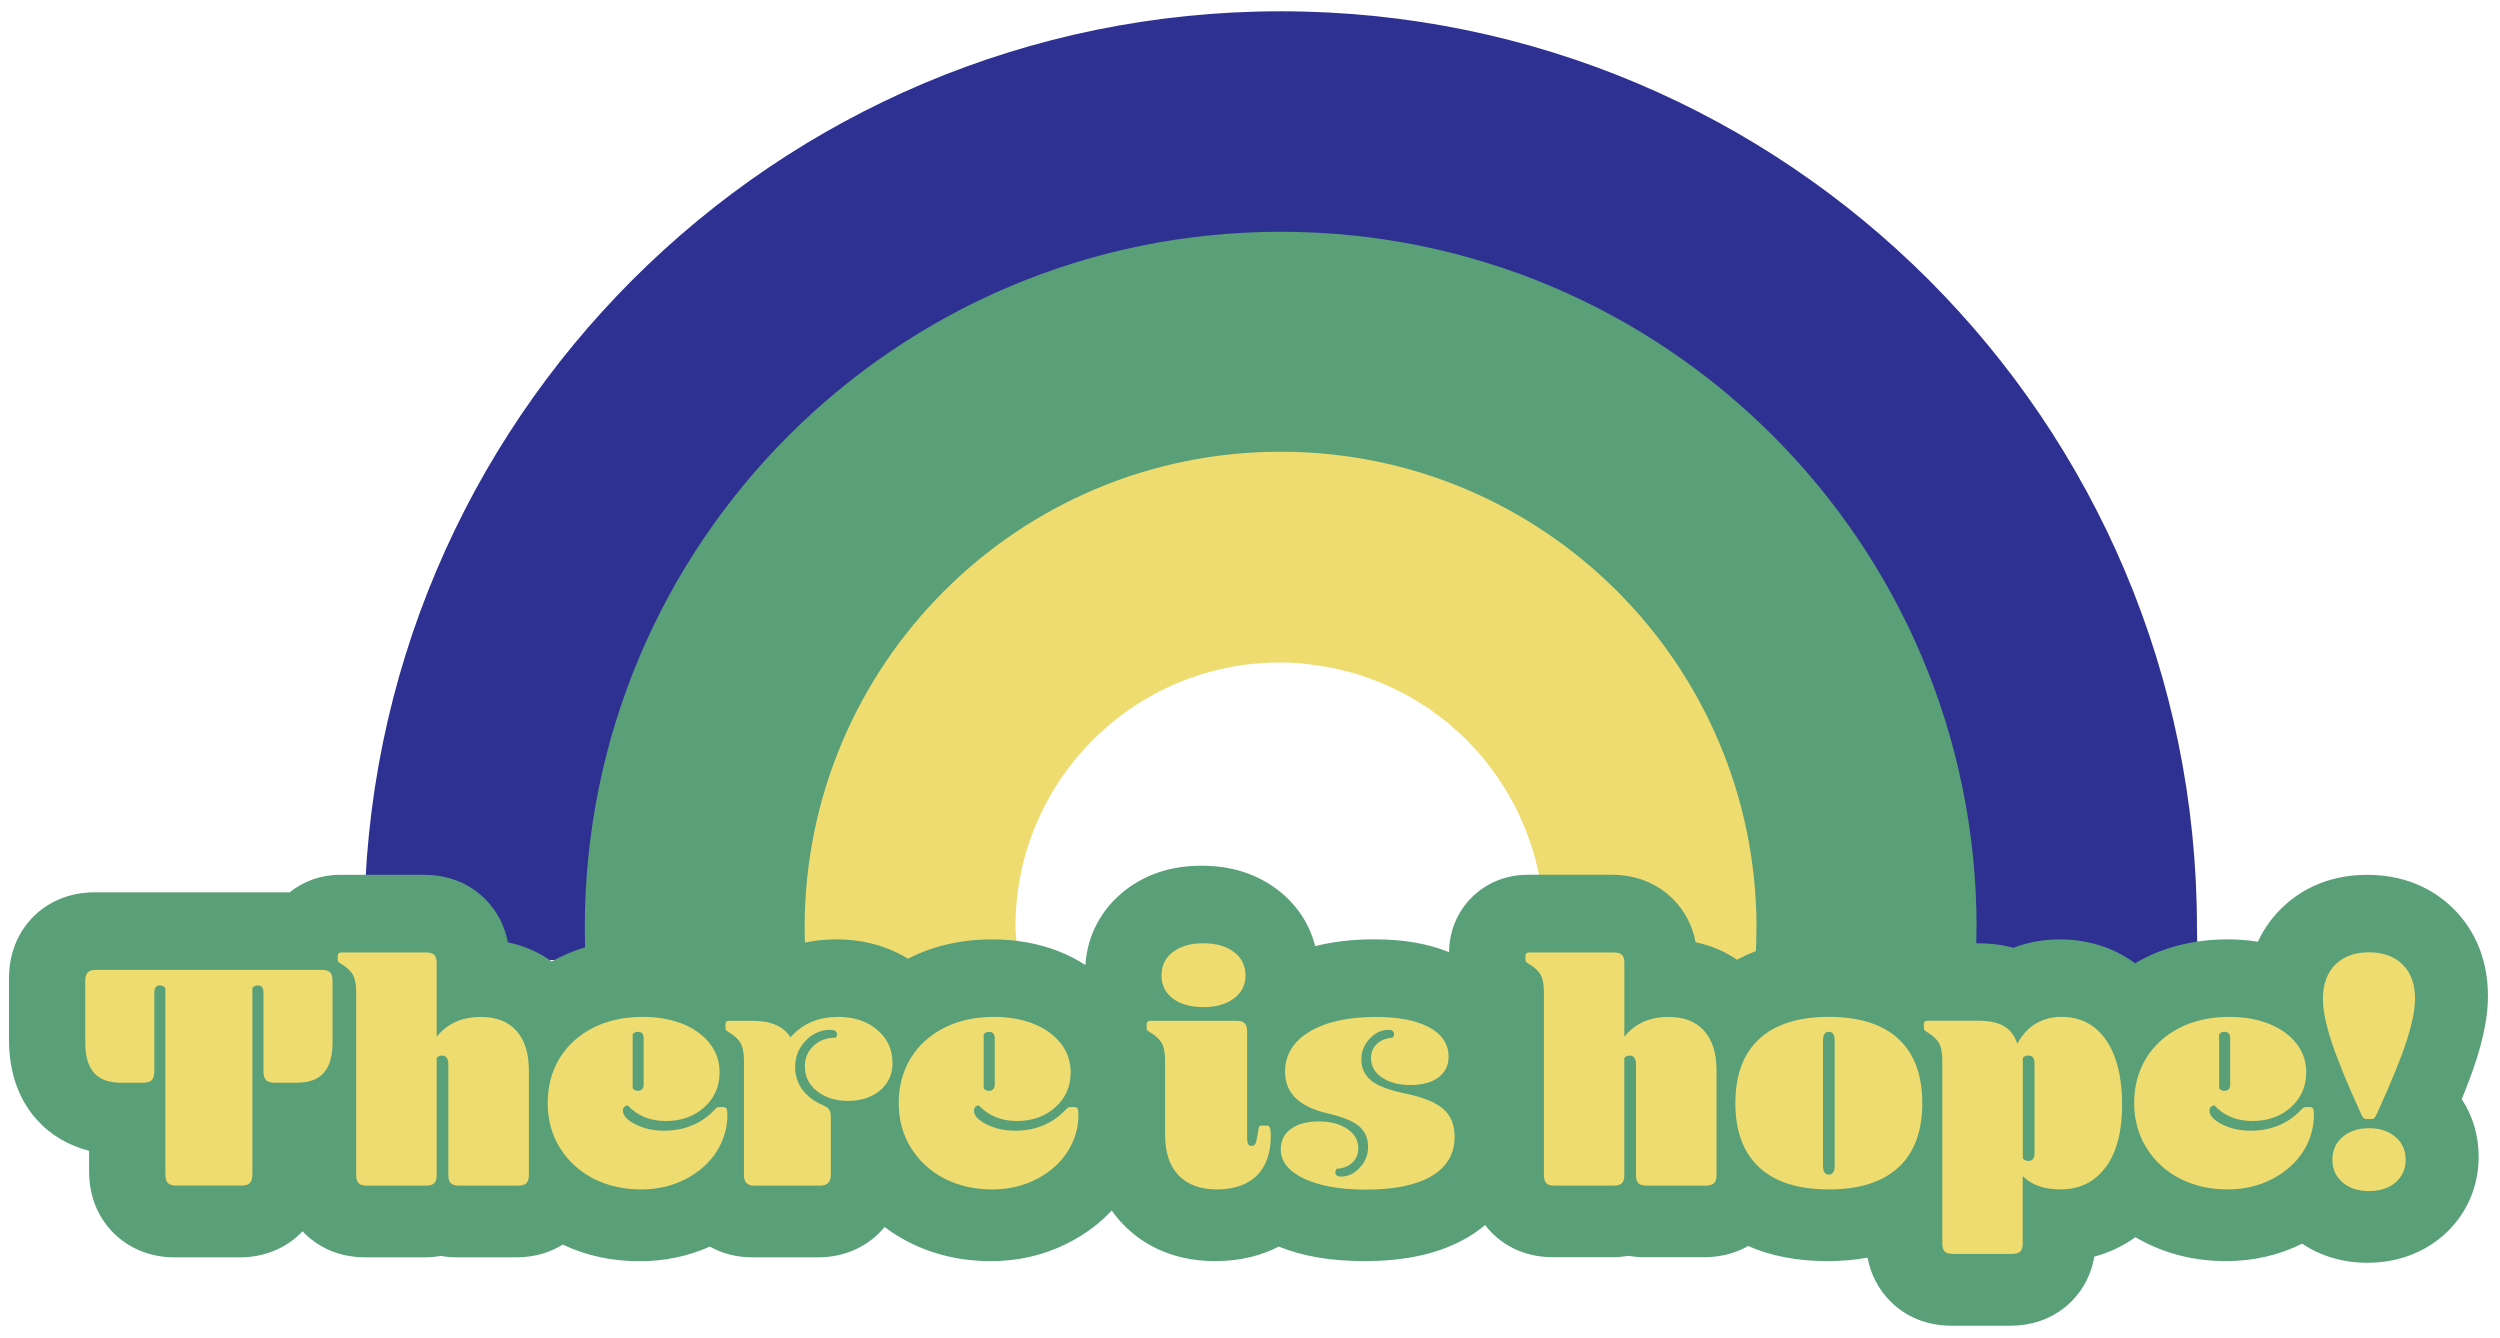 <?xml version="1.0" encoding="UTF-8"?>
<svg xmlns="http://www.w3.org/2000/svg" version="1.1" viewBox="0 0 425.2 227.54">
  <defs>
    <style>
      .cls-1 {
        fill: #599f77;
      }

      .cls-2 {
        fill: #2e3192;
      }

      .cls-3 {
        fill: #eedc71;
      }
    </style>
  </defs>
  <!-- Generator: Adobe Illustrator 28.6.0, SVG Export Plug-In . SVG Version: 1.2.0 Build 709)  -->
  <g>
    <g id="Layer_1">
      <path class="cls-2" d="M373.66,157.78C373.66,71.69,303.88,1.92,217.81,1.92S61.95,71.69,61.95,157.78c0,1.84.04,3.68.09,5.5h105.73c-.35-2.38-.54-4.82-.54-7.3,0-27.61,22.39-50,50-50s50,22.39,50,50c0,2.5-.19,4.96-.54,7.36l107.07,1.38c.06-1.82-.1-5.09-.1-6.93Z"/>
      <g>
        <path class="cls-1" d="M336.16,157.78c0,1.84-.05,3.68-.13,5.5h-70.63c.22-1.8.34-3.63.34-5.5,0-24.83-23.1-47.93-47.93-47.93s-47.93,23.1-47.93,47.93c0,1.87.12,3.7.34,5.5h-70.63c-.08-1.82-.13-3.66-.13-5.5,0-65.37,52.99-118.36,118.36-118.36s118.36,52.99,118.36,118.36"/>
        <path class="cls-3" d="M298.75,157.78c0-44.7-36.24-80.95-80.95-80.95s-80.95,36.24-80.95,80.95c0,1.84.06,3.68.18,5.5l45.09,2.39c-1.02-.58-2.56-1.71-3.77-1.64-5.73.33-3.02-3.72-5.5-4.04-.04-.78-.14-1.55-.14-2.35,0-24.83,20.12-44.96,44.96-44.96,1.47,0,2.91.08,4.34.22.47.04.93.13,1.4.19.46.06.92.13,1.38.21.48.07.97.13,1.45.22.54.11,1.06.24,1.59.36.29.07.58.15.87.23.55.14,1.1.26,1.64.42.54.16,1.08.33,1.61.51.43.14.84.3,1.27.46.36.13.73.25,1.08.4.52.21,1.04.42,1.55.65.77.34,1.52.71,2.27,1.09.48.24.96.48,1.42.74.79.44,1.55.91,2.31,1.4.39.25.8.48,1.18.75.34.23.65.49.98.73.66.48,1.33.95,1.96,1.47.1.09.21.15.32.24.46.38.89.81,1.34,1.22.55.49,1.12.97,1.65,1.49.34.33.65.69.97,1.04.61.64,1.21,1.28,1.78,1.95.36.42.69.87,1.03,1.3.24.31.47.63.71.95.24.33.5.65.74.99.33.48.65.96.97,1.45.08.12.15.26.23.38.34.54.68,1.08.99,1.64.29.51.58,1.02.85,1.55.37.71.71,1.42,1.04,2.15.24.53.48,1.05.71,1.59.16.4.3.83.45,1.24.14.39.29.77.43,1.16.17.5.36,1,.52,1.5.33,1.07.59,2.17.84,3.26.06.27.14.53.2.8h0s-.18,2.29-.18,2.29c-7.46,0-12.4,5.71-12.45,13.1-3.6-1.47-9.62-3.28-14.57-3.28-3.63,0-9.07.54-12.12,1.31-.96-3.8-4.1-6.36-7.37-8.84-3.57-2.7-5.32-3.11-10.32-3.11s-8.57,2.67-12.12,5.4c-3.9,3.01-6.53,5.35-7.04,10.15l112.99-2.39c.12-1.82.18-3.66.18-5.5"/>
        <path class="cls-1" d="M418.7,186.96c1.88,2.85,2.87,6.19,2.87,9.77,0,5.25-2.15,10.02-6.06,13.43-3.48,3.01-7.92,4.61-12.87,4.61-4.14,0-7.93-1.12-11.08-3.25-3.95,1.97-8.31,2.97-12.98,2.97-4.98,0-9.62-1.08-13.8-3.2-.54-.27-1.07-.56-1.59-.87-2.1,1.51-4.44,2.63-6.98,3.3-.51,2.93-1.84,5.57-3.89,7.62-1.89,1.89-5.23,4.14-10.44,4.14h-9.93c-5.21,0-8.55-2.25-10.43-4.14-2.01-2.01-3.35-4.58-3.89-7.44-2.15.4-4.45.59-6.88.59-5.05,0-9.55-.86-13.43-2.57-1.87,1.07-4.36,1.91-7.54,1.91h-9.93c-1.03,0-1.99-.09-2.87-.24-.88.15-1.84.24-2.87.24h-9.93c-5.21,0-8.56-2.25-10.43-4.14-.42-.42-.82-.86-1.17-1.34-.87.75-1.83,1.42-2.85,2.03-4.63,2.76-10.42,4.11-17.67,4.11-5.69,0-10.47-.81-14.56-2.47-2.74,1.41-6.3,2.47-10.83,2.47-8,0-12.97-3.44-15.72-6.33-.62-.64-1.26-1.4-1.87-2.28-2,2.16-4.41,3.97-7.21,5.42-4.07,2.12-8.6,3.2-13.44,3.2s-9.61-1.08-13.79-3.2c-1.49-.75-2.88-1.62-4.18-2.61-2.63,3.19-6.64,5.16-11.32,5.16h-11.2c-2.66,0-5.11-.65-7.21-1.83-3.69,1.65-7.72,2.49-12,2.49-4.67,0-9.04-.95-13.02-2.83-1.92,1.2-4.52,2.17-7.95,2.17h-9.93c-1.03,0-1.98-.09-2.87-.24-.88.15-1.83.24-2.87.24h-9.93c-5.21,0-8.54-2.25-10.43-4.14-.1-.1-.2-.2-.27-.3-2.69,2.86-6.47,4.44-10.65,4.44h-11.14c-4.19,0-7.98-1.59-10.67-4.46-1.76-1.87-3.85-5.16-3.85-10.17v-3.49c-3.53-.9-6.61-2.72-8.95-5.35-3.1-3.51-4.67-8.07-4.67-13.56v-10.43c0-5.02,2.09-8.3,3.84-10.17,2.69-2.87,6.48-4.45,10.67-4.45h33.24c2.29-1.87,5.26-2.98,8.53-2.98h14.28c5.22,0,8.55,2.24,10.44,4.13,1.98,1.99,3.31,4.52,3.85,7.35,3.08.64,5.54,1.87,7.46,3.25.26-.14.53-.29.81-.43,4.25-2.21,9.11-3.32,14.42-3.32,3.49,0,6.81.51,9.87,1.52,1.49-.56,3.1-.86,4.81-.86h3.91c2.34,0,4.39.27,6.2.76,2.61-.95,5.43-1.42,8.42-1.42,4.49,0,8.63,1.12,12.15,3.29,4.22-2.19,9.06-3.29,14.34-3.29,4.05,0,7.84.68,11.29,2.03,1.62.64,3.14,1.41,4.54,2.34.33-5.11,2.74-9.6,6.83-12.77,3.55-2.74,7.9-4.13,12.93-4.13s9.34,1.37,12.9,4.07c3.27,2.48,5.46,5.81,6.42,9.61,3.05-.77,6.4-1.16,10.03-1.16,4.96,0,9.15.72,12.75,2.19.04-7.4,5.89-13.17,13.35-13.17h14.29c5.21,0,8.55,2.24,10.44,4.13,1.99,1.99,3.3,4.52,3.85,7.35,2.86.59,5.19,1.7,7.04,2.97,4.3-2.31,9.42-3.47,15.31-3.47,4.21,0,8.01.59,11.41,1.77,1.65-.72,3.48-1.1,5.42-1.1h8.72c2.2,0,4.25.25,6.16.77,2.42-.94,5.07-1.43,7.86-1.43,4.81,0,9.2,1.4,12.82,4.06.43-.25.88-.51,1.34-.74,4.26-2.21,9.11-3.32,14.42-3.32,1.76,0,3.47.13,5.13.4,1.12-2.42,2.57-4.25,3.89-5.56,2.65-2.66,7.35-5.82,14.71-5.82s12.06,3.16,14.71,5.82c2.66,2.65,5.82,7.37,5.82,14.82,0,3.21-.69,6.87-2.09,11.17-.62,1.87-1.4,3.97-2.38,6.38"/>
        <path class="cls-3" d="M398.43,193.37c-1.15.99-1.74,2.28-1.74,3.86s.57,2.87,1.71,3.86c1.14.99,2.65,1.49,4.53,1.49s3.38-.5,4.52-1.49c1.14-.99,1.71-2.28,1.71-3.86s-.58-2.87-1.74-3.86c-1.16-.99-2.66-1.49-4.49-1.49s-3.34.5-4.5,1.49M55.07,182.47c.99-1.12,1.49-2.84,1.49-5.16v-10.43c0-.7-.14-1.2-.41-1.49-.28-.29-.74-.44-1.41-.44H16.33c-.66,0-1.13.15-1.41.44-.28.29-.42.79-.42,1.49v10.43c0,2.32.5,4.04,1.49,5.16.99,1.12,2.52,1.68,4.58,1.68h3.75c.7,0,1.19-.15,1.49-.44.29-.29.44-.79.44-1.49v-13.41c0-.81.32-1.21.94-1.21.41,0,.72.15.94.44v31.67c0,.7.14,1.2.41,1.49.28.29.75.44,1.41.44h11.15c.66,0,1.13-.15,1.41-.44.28-.29.42-.79.42-1.49v-31.67c.22-.29.53-.44.94-.44.62,0,.94.4.94,1.21v13.41c0,.7.15,1.2.44,1.49.29.3.79.44,1.49.44h3.75c2.06,0,3.59-.56,4.58-1.68M89.53,201.23c.28-.28.42-.73.42-1.35v-17.82c0-2.91-.7-5.15-2.1-6.73-1.4-1.58-3.42-2.37-6.07-2.37-3.2,0-5.71,1.12-7.51,3.37v-12.58c0-.63-.14-1.08-.41-1.35-.28-.28-.77-.41-1.46-.41h-14.29c-.44,0-.67.18-.67.55v.66c0,.15.03.27.08.36.06.09.21.21.47.36.99.59,1.67,1.22,2.04,1.9.37.68.55,1.67.55,2.95v31.12c0,.63.14,1.08.42,1.35.27.28.76.41,1.46.41h9.94c.7,0,1.18-.14,1.46-.41.27-.28.41-.73.41-1.35v-19.92c.18-.29.49-.44.94-.44.33,0,.59.13.77.39.18.26.27.59.27.99v18.98c0,.63.14,1.08.42,1.35.27.28.76.41,1.46.41h9.93c.7,0,1.19-.14,1.46-.41M107.6,175.93c.22-.29.51-.44.88-.44.66,0,.99.37.99,1.1v7.83c0,.74-.33,1.11-.99,1.11-.37,0-.66-.15-.88-.44v-9.16ZM123.57,188.57c-.09-.18-.26-.28-.52-.28h-.67c-.18,0-.32.03-.41.08-.09.05-.25.19-.47.41-2.24,2.36-5.11,3.53-8.61,3.53-1.76,0-3.37-.36-4.8-1.08-1.43-.72-2.15-1.5-2.15-2.34,0-.26.08-.47.25-.63.16-.17.36-.25.58-.25,1.65,1.77,3.81,2.65,6.46,2.65s4.84-.78,6.57-2.35c1.73-1.56,2.59-3.54,2.59-5.93,0-1.87-.57-3.53-1.71-4.96-1.14-1.43-2.7-2.54-4.66-3.31-1.97-.77-4.19-1.16-6.65-1.16-3.28,0-6.14.64-8.58,1.9-2.45,1.27-4.33,3.01-5.66,5.21-1.32,2.21-1.98,4.73-1.98,7.56s.71,5.43,2.12,7.67c1.41,2.24,3.32,3.97,5.71,5.19,2.39,1.21,5.08,1.82,8.06,1.82,2.79,0,5.32-.59,7.59-1.77,2.26-1.18,4.01-2.73,5.24-4.66,1.23-1.93,1.85-4.04,1.85-6.32,0-.48-.05-.81-.14-.99M149.7,185.45c1.4-1.2,2.1-2.75,2.1-4.66,0-2.28-.87-4.16-2.59-5.63-1.73-1.47-3.94-2.21-6.62-2.21-1.73,0-3.26.29-4.58.86-1.33.57-2.52,1.44-3.58,2.62-1.14-1.88-3.29-2.81-6.46-2.81h-3.92c-.44,0-.66.18-.66.55v.66c0,.15.02.27.08.36.06.09.21.21.47.36.99.59,1.67,1.22,2.04,1.9.37.68.55,1.67.55,2.95v19.48c0,1.18.57,1.77,1.71,1.77h11.2c1.25,0,1.87-.59,1.87-1.77v-9.71c0-.66-.08-1.13-.25-1.41-.16-.28-.51-.53-1.02-.75-1.54-.66-2.73-1.55-3.56-2.67-.83-1.12-1.24-2.42-1.24-3.89,0-1.73.59-3.21,1.77-4.44,1.18-1.23,2.57-1.85,4.19-1.85.77,0,1.16.26,1.16.77,0,.18-.06.37-.17.55-1.55,0-2.81.46-3.81,1.38-.99.92-1.49,2.1-1.49,3.53,0,1.69.69,3.09,2.07,4.19,1.38,1.1,3.15,1.66,5.32,1.66s4.01-.6,5.41-1.79M167.3,175.93c.22-.29.51-.44.89-.44.66,0,.99.37.99,1.1v7.83c0,.74-.33,1.11-.99,1.11-.37,0-.67-.15-.89-.44v-9.16ZM181.57,195.88c1.23-1.93,1.85-4.04,1.85-6.32,0-.48-.04-.81-.14-.99-.1-.18-.27-.28-.53-.28h-.66c-.18,0-.32.03-.41.08-.09.05-.25.19-.47.41-2.25,2.36-5.11,3.53-8.61,3.53-1.77,0-3.36-.36-4.8-1.08-1.44-.72-2.15-1.5-2.15-2.34,0-.26.08-.47.25-.63.17-.17.36-.25.58-.25,1.66,1.77,3.81,2.65,6.46,2.65s4.84-.78,6.57-2.35c1.73-1.56,2.59-3.54,2.59-5.93,0-1.87-.57-3.53-1.71-4.96-1.14-1.43-2.7-2.54-4.66-3.31-1.97-.77-4.19-1.16-6.65-1.16-3.27,0-6.13.64-8.58,1.9-2.45,1.27-4.33,3.01-5.66,5.21-1.32,2.21-1.99,4.73-1.99,7.56s.71,5.43,2.12,7.67c1.42,2.24,3.32,3.97,5.71,5.19,2.39,1.21,5.08,1.82,8.06,1.82,2.8,0,5.32-.59,7.59-1.77,2.26-1.18,4.01-2.73,5.24-4.66M209.88,169.81c1.31-.99,1.96-2.3,1.96-3.92s-.65-2.98-1.96-3.97c-1.31-.99-3.05-1.49-5.21-1.49s-3.9.5-5.19,1.49c-1.29.99-1.93,2.32-1.93,3.97s.64,2.97,1.93,3.94c1.29.98,3.02,1.46,5.19,1.46s3.91-.5,5.21-1.49M213.77,199.94c1.58-1.58,2.37-3.84,2.37-6.79,0-.62-.05-1.06-.14-1.32-.09-.26-.25-.39-.47-.39h-.94c-.22,0-.37.07-.44.19-.07.13-.15.51-.22,1.13-.15.92-.29,1.51-.41,1.76-.13.26-.36.39-.69.39-.26,0-.44-.11-.55-.33-.11-.22-.17-.65-.17-1.27v-17.93c0-.63-.14-1.08-.41-1.35-.28-.28-.76-.41-1.46-.41h-14.56c-.44,0-.66.18-.66.55v.66c0,.15.03.27.08.36.05.09.21.21.47.36.99.59,1.67,1.22,2.04,1.9.37.68.55,1.67.55,2.95v12.63c0,2.98.76,5.27,2.29,6.87,1.53,1.6,3.71,2.4,6.54,2.4s5.2-.79,6.79-2.37M233.22,183.77c-1.12-.88-1.68-2.08-1.68-3.59,0-1.32.46-2.49,1.4-3.5.94-1.01,2-1.52,3.17-1.52.66,0,.99.24.99.72,0,.19-.07.39-.22.61-1.14.07-2.04.43-2.71,1.07-.66.65-.99,1.45-.99,2.4,0,1.36.62,2.47,1.88,3.31,1.25.85,2.87,1.27,4.85,1.27s3.61-.43,4.75-1.3c1.14-.87,1.71-2.03,1.71-3.5,0-2.13-1.09-3.8-3.25-4.99-2.17-1.19-5.21-1.79-9.11-1.79-4.74,0-8.51.84-11.29,2.51-2.78,1.67-4.16,3.95-4.16,6.82,0,3.61,2.41,5.96,7.23,7.07,2.54.59,4.32,1.31,5.35,2.18,1.03.87,1.54,2.05,1.54,3.56,0,1.32-.47,2.49-1.41,3.5-.94,1.01-1.99,1.51-3.17,1.51-.66,0-.99-.24-.99-.71,0-.18.07-.39.22-.61,1.14-.07,2.04-.43,2.7-1.08.66-.64.99-1.44.99-2.4,0-1.36-.62-2.47-1.88-3.31-1.25-.84-2.86-1.27-4.85-1.27s-3.56.43-4.72,1.27c-1.16.84-1.74,2.01-1.74,3.48,0,2.06,1.31,3.72,3.94,4.97,2.63,1.25,6.15,1.88,10.57,1.88,4.85,0,8.58-.77,11.17-2.32,2.6-1.55,3.89-3.77,3.89-6.68,0-2.06-.66-3.65-1.99-4.77-1.32-1.12-3.53-2-6.62-2.62-2.61-.55-4.48-1.27-5.6-2.15M291.54,201.23c.28-.28.41-.73.41-1.35v-17.82c0-2.91-.7-5.15-2.1-6.73-1.4-1.58-3.42-2.37-6.07-2.37-3.2,0-5.7,1.12-7.51,3.37v-12.58c0-.63-.14-1.08-.41-1.35-.27-.28-.76-.41-1.46-.41h-14.29c-.44,0-.66.18-.66.55v.66c0,.15.03.27.08.36.06.09.21.21.47.36,1,.59,1.67,1.22,2.04,1.9.37.68.55,1.67.55,2.95v31.12c0,.63.14,1.08.41,1.35.28.28.76.41,1.46.41h9.93c.7,0,1.19-.14,1.46-.41.28-.28.41-.73.41-1.35v-19.92c.18-.29.5-.44.94-.44.33,0,.59.13.77.39.18.26.28.59.28.99v18.98c0,.63.14,1.08.41,1.35.28.28.76.41,1.46.41h9.93c.7,0,1.19-.14,1.46-.41M312.04,198.28c0,.99-.33,1.49-.99,1.49s-.99-.5-.99-1.49v-21.3c0-.99.33-1.49.99-1.49s.99.5.99,1.49v21.3ZM322.89,198.55c2.7-2.5,4.05-6.14,4.05-10.93s-1.35-8.42-4.05-10.92c-2.7-2.5-6.65-3.75-11.84-3.75s-9.13,1.25-11.84,3.75c-2.7,2.5-4.06,6.14-4.06,10.92s1.35,8.42,4.06,10.93c2.7,2.5,6.65,3.75,11.84,3.75s9.13-1.25,11.84-3.75M346.03,196.13c0,.88-.35,1.32-1.05,1.32-.4,0-.72-.15-.94-.44v-17.05c.22-.29.54-.44.94-.44.7,0,1.05.44,1.05,1.32v15.28ZM358.17,198.5c1.84-2.54,2.76-6.09,2.76-10.65s-.91-8.32-2.73-10.96c-1.82-2.63-4.35-3.94-7.59-3.94s-5.89,1.53-7.51,4.58c-.4-1.32-1.13-2.31-2.18-2.95-1.05-.65-2.5-.97-4.33-.97h-8.72c-.44,0-.66.18-.66.55v.66c0,.15.03.27.08.36.06.09.21.21.47.36.99.59,1.67,1.22,2.04,1.9.37.68.55,1.67.55,2.95v31.12c0,.62.14,1.08.41,1.35.28.28.76.41,1.46.41h9.93c.7,0,1.19-.14,1.46-.41.28-.28.41-.73.41-1.35v-11.48c1.51,1.51,3.64,2.26,6.4,2.26,3.31,0,5.89-1.27,7.73-3.81M377.43,175.93c.22-.29.51-.44.88-.44.67,0,1,.37,1,1.1v7.83c0,.74-.33,1.11-1,1.11-.37,0-.66-.15-.88-.44v-9.16ZM391.7,195.88c1.23-1.93,1.85-4.04,1.85-6.32,0-.48-.05-.81-.14-.99-.09-.18-.26-.28-.52-.28h-.66c-.18,0-.32.03-.41.08-.09.05-.25.19-.47.41-2.24,2.36-5.11,3.53-8.61,3.53-1.76,0-3.37-.36-4.8-1.08-1.43-.72-2.15-1.5-2.15-2.34,0-.26.08-.47.25-.63.16-.17.36-.25.58-.25,1.66,1.77,3.81,2.65,6.46,2.65s4.84-.78,6.57-2.35c1.73-1.56,2.59-3.54,2.59-5.93,0-1.87-.57-3.53-1.71-4.96-1.15-1.43-2.7-2.54-4.67-3.31-1.97-.77-4.19-1.16-6.65-1.16-3.28,0-6.13.64-8.58,1.9-2.45,1.27-4.33,3.01-5.66,5.21-1.33,2.21-1.99,4.73-1.99,7.56s.71,5.43,2.12,7.67c1.42,2.24,3.32,3.97,5.71,5.19,2.39,1.21,5.08,1.82,8.06,1.82,2.79,0,5.32-.59,7.59-1.77,2.26-1.18,4.01-2.73,5.24-4.66M410.76,169.92c0-2.5-.7-4.45-2.1-5.85-1.4-1.4-3.31-2.1-5.74-2.1s-4.34.7-5.74,2.1c-1.4,1.4-2.1,3.35-2.1,5.85,0,1.84.48,4.25,1.46,7.23.97,2.98,2.6,6.97,4.88,11.97.22.52.39.85.52.99.13.15.32.22.58.22h.77c.25,0,.45-.07.58-.22.13-.15.3-.48.53-.99,2.28-5,3.91-8.99,4.88-11.97.98-2.98,1.46-5.39,1.46-7.23"/>
      </g>
    </g>
  </g>
</svg>